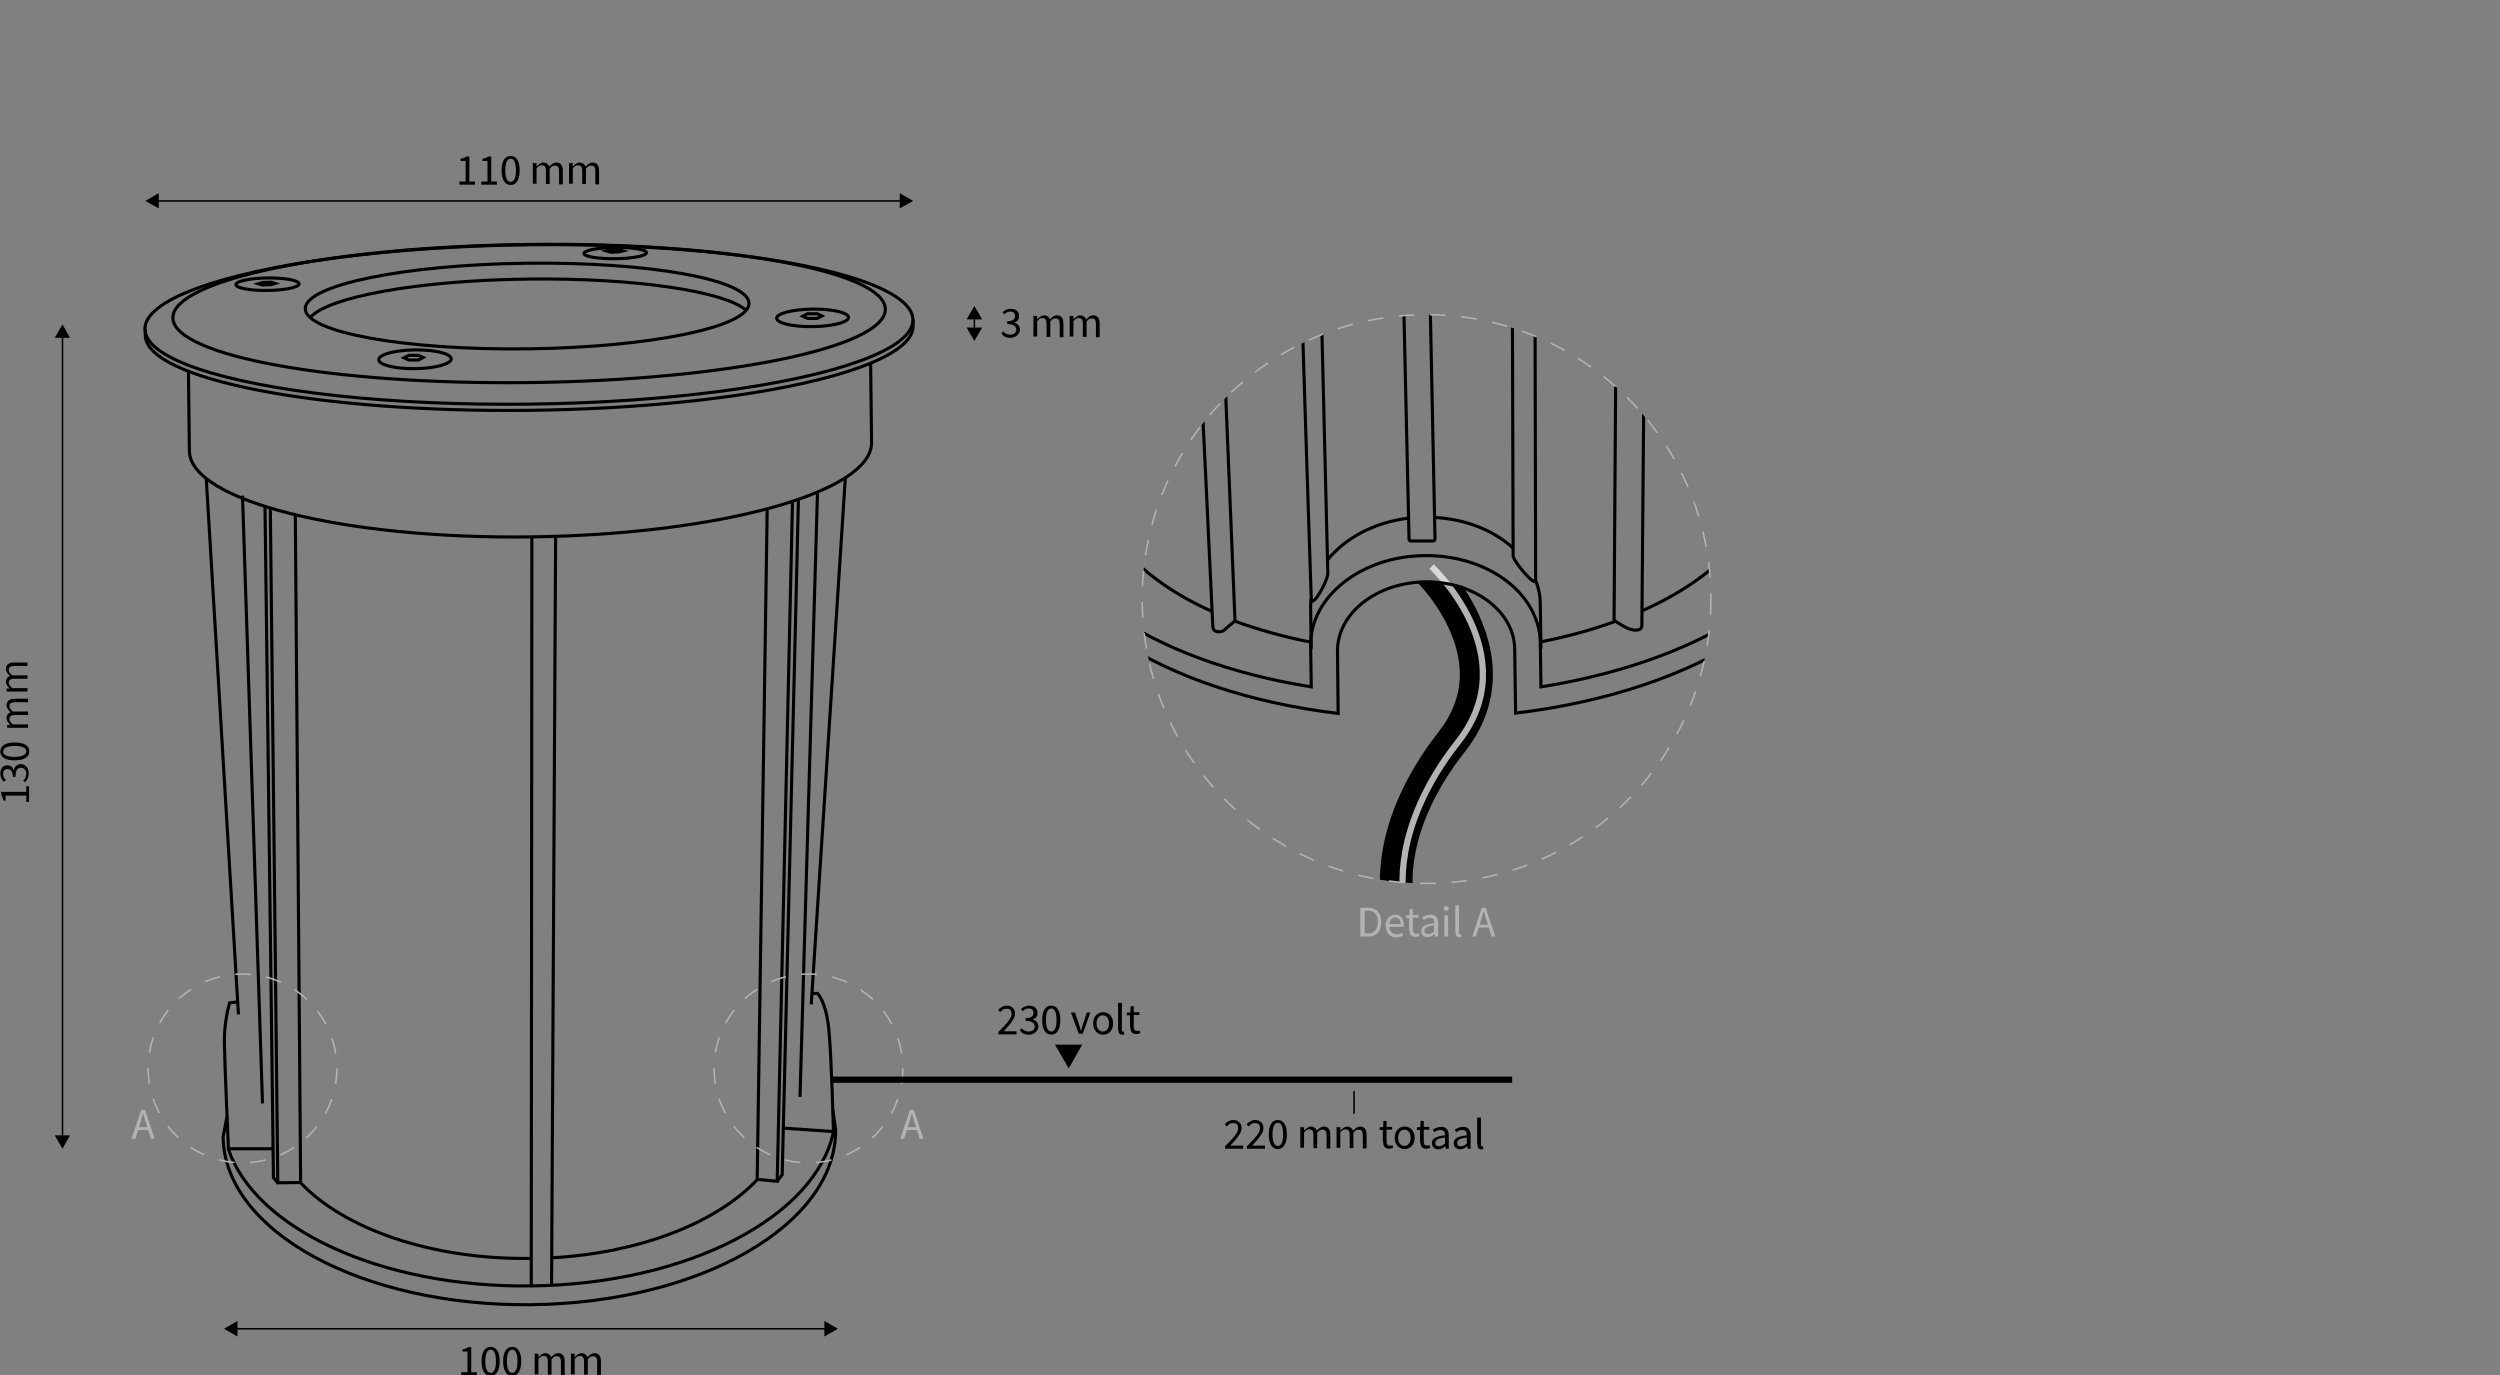 <?xml version="1.0" encoding="UTF-8"?>
<svg xmlns="http://www.w3.org/2000/svg" xmlns:xlink="http://www.w3.org/1999/xlink" version="1.1" viewBox="0 0 800 440.1">
  <rect x="0" y="0" width="800" height="440.1" fill="#808080" stroke="none"/>
  <!-- Generator: Adobe Illustrator 29.3.1, SVG Export Plug-In . SVG Version: 2.1.0 Build 151)  -->
  <defs>
    <style>
      .st0, .st1, .st2, .st3, .st4, .st5 {
        stroke-miterlimit: 10;
      }

      .st0, .st2, .st3, .st4 {
        stroke: #000;
      }

      .st0, .st2, .st5 {
        stroke-width: .5px;
      }

      .st1 {
        opacity: .7;
        stroke: #fff;
      }

      .st1, .st2, .st3, .st4, .st5 {
        fill: none;
      }

      .st1, .st4 {
        stroke-width: 2px;
      }

      .st6 {
        fill: #b3b3b3;
      }

      .st5 {
        stroke: #b3b3b3;
        stroke-dasharray: 5;
      }

      .st7 {
        clip-path: url(#clippath);
      }
    </style>
    <clipPath id="clippath">
      <circle class="st5" cx="456.5" cy="191.7" r="91"/>
    </clipPath>
  </defs>
  <g id="Laag_1">
    <g>
      <ellipse class="st3" cx="169.3" cy="100.3" rx="114" ry="22.1" transform="translate(-1.2 2.1) rotate(-.7)"/>
      <ellipse class="st3" cx="168.7" cy="97.9" rx="71" ry="13.7" transform="translate(-1.2 2.1) rotate(-.7)"/>
      <path class="st3" d="M99.3,101.6c5.6-6.6,34.7-11.9,69.9-12.3,34.1-.4,62.6,3.9,69.6,10"/>
      <ellipse class="st3" cx="169.3" cy="103.8" rx="122.9" ry="25.5" transform="translate(-1.3 2.1) rotate(-.7)"/>
      <path class="st3" d="M292.2,102.3v2c.2,14.1-54.7,26.2-122.5,27s-123-9.9-123.2-24v-2"/>
      <path class="st3" d="M278.6,116.3l.3,25.3c.2,15.9-48.5,29.4-108.8,30.2s-109.3-11.6-109.5-27.5l-.3-25.3"/>
      <path class="st3" d="M266.7,362.2c-5.7,27.2-46.7,48.7-96.7,49.3-48.2.6-88.5-18.4-97-44"/>
      <path class="st3" d="M176.6,402.5c28.6-1.6,52.9-11.4,65.7-25l3.2-214.5"/>
      <path class="st3" d="M169.9,402.7c-32,.4-59.8-9.5-73.7-24.2l-1.7-213.7"/>
      <path class="st3" d="M266.5,355.3l.9,6.1c.4,30.3-43.2,55.5-97.3,56.1s-98.3-23.4-98.7-53.7l1.2-6.3"/>
      <line class="st3" x1="170.2" y1="171.8" x2="170" y2="411.4"/>
      <line class="st3" x1="177.8" y1="171.7" x2="176.5" y2="411.2"/>
      <polyline class="st3" points="242.3 377.4 248.7 378 253.6 160.5"/>
      <path class="st3" d="M250.6,361l16.1,1.1s-.6-24.1-1.5-32.9c-.9-8.8-3.6-11.3-3.6-11.3h-1.8"/>
      <polyline class="st3" points="248.7 378 250.3 375.9 255.5 159.9"/>
      <line class="st3" x1="256" y1="351" x2="261.6" y2="157.5"/>
      <line class="st3" x1="259.6" y1="321.4" x2="270.5" y2="153"/>
      <polyline class="st3" points="96.2 378.4 88.9 378.5 86.5 162.6"/>
      <polyline class="st3" points="88.9 378.5 87.5 376.9 84.8 162.1"/>
      <path class="st3" d="M87.4,367.6h-14.3c0,0-1.2-26.9-1.3-34s1.7-12.7,1.7-12.7l2.7-.3"/>
      <line class="st3" x1="84" y1="353.1" x2="77.6" y2="158.6"/>
      <line class="st3" x1="76.3" y1="324.6" x2="66" y2="153.1"/>
      <ellipse class="st3" cx="85.6" cy="90.9" rx="10.1" ry="2" transform="translate(-1.1 1.1) rotate(-.7)"/>
      <ellipse class="st3" cx="132.8" cy="115" rx="11.6" ry="3" transform="translate(-1.4 1.6) rotate(-.7)"/>
      <ellipse class="st3" cx="196.9" cy="81" rx="10" ry="1.8" transform="translate(-1 2.4) rotate(-.7)"/>
      <ellipse class="st3" cx="260" cy="101.7" rx="11.5" ry="2.8" transform="translate(-1.2 3.2) rotate(-.7)"/>
      <polygon class="st3" points="86.7 90.3 84 90.4 82.7 90.8 84 91.2 86.7 91.1 88 90.7 86.7 90.3"/>
      <polygon class="st3" points="133.9 113.7 130.8 113.7 129.3 114.5 130.8 115.2 133.9 115.2 135.4 114.4 133.9 113.7"/>
      <polygon class="st3" points="261.5 100.4 258.4 100.4 256.9 101.2 258.4 101.9 261.5 101.9 263 101.1 261.5 100.4"/>
      <polygon class="st3" points="198 79.9 195.4 80 194.1 80.3 195.4 80.7 198 80.6 199.3 80.3 198 79.9"/>
    </g>
    <g>
      <g class="st7">
        <g>
          <path class="st0" d="M468,188s-2.3-1-6.9-1.6-7.3-.2-7.3-.2c2.2,2.4,7,7.9,10.2,15.1,5.5,12.1,4.3,23.2-3.4,33-23,29.3-18.5,52.6-18.3,53.6l9.8-2c-.2-.8-3.5-20.1,16.4-45.4,10.2-12.9,11.7-28,4.5-43.7-1.5-3.3-3.3-6.3-5-8.9Z"/>
          <path class="st1" d="M449.2,286.9s-4.5-21.7,17.4-49.5-8.5-56.1-8.5-56.1"/>
          <path class="st3" d="M517,198.8c-7.4,2.7-15.4,4.9-24,6.6"/>
          <path class="st3" d="M564.4,146.3c.2,1.4.3,2.8.4,4.3.2,17.9-15.2,34.1-39.4,44.9"/>
          <path class="st3" d="M387.9,195.7c-22.7-10.2-37.1-25.4-37.3-42.5,0-1.3,0-2.7.2-4"/>
          <path class="st3" d="M419.5,205.5c-8.7-1.7-16.8-4-24.3-6.7"/>
          <path class="st3" d="M330,155.9v7.3c.5,32,42.2,58.4,98.2,65.1,0,0-.2-19.9-.2-19.9-.1-12.1,12.4-22,28.1-22.2s28.5,9.5,28.6,21.5l.3,20.5h0c58.6-7,102.5-35.1,102.1-68.2v-7.3"/>
          <path class="st3" d="M576.8,126.7c6.4,8,9.9,16.8,10,26,.4,31.5-39.3,58.5-93.7,67.1l-.2-14.1c-.2-15.7-16.8-28.2-37.1-27.9-20.3.2-36.6,13.2-36.4,28.8,0,0,.2,13.2.2,13.2-51.7-8.2-89.3-33.5-89.7-63.9-.1-8.9,3-17.5,8.8-25.4"/>
          <path class="st3" d="M419.5,191.7c0,.9-.1,1.8-.1,2.7,0,0,.2,13.2.2,13.2"/>
          <path class="st3" d="M450.8,165.8c-11,1.3-20.4,6.4-26,13.4"/>
          <path class="st3" d="M484.2,175.4c-6.1-5.6-15.1-9.3-25.1-9.8"/>
          <path class="st3" d="M493.1,207.6l-.2-14.1c0-2.7-.5-5.3-1.5-7.7"/>
          <path class="st3" d="M320-118.1l19,250.6s-3,3-5.2,6.5c-2.2,3.5-2.9,8.4-2.9,8.4l19.9,1.8-11.4-258.7"/>
          <path class="st3" d="M588.3-122.3l-11.6,252.4s2.7,3.4,4.8,6c2.2,2.6,4.6,9.5,4.6,9.5l-21.7.7,2.3-258.2"/>
          <path class="st3" d="M444.8-96l6.1,268.6c0,.3.2.5.5.5h7.3c.3,0,.5-.3.5-.6l-5.5-268.5"/>
          <path class="st3" d="M483.4-97.2s.8,273.5.8,275.1,7.2,10.2,7.2,7.8-.6-283.4-.6-283.4"/>
          <path class="st3" d="M418-96.8s6.9,277.6,6.9,280.2-5.1,11.5-5.3,8.3c-.2-3.2-9.2-288.9-9.2-288.9"/>
          <path class="st3" d="M382.9-100l12.3,298.7s-2.6,2.1-3.4,2.9-3.7,1.1-3.7-1.2-14.6-301.8-14.6-301.8"/>
          <path class="st3" d="M518.5-100.8l-2,299.3s1.9,1.3,3.8,2.3c1.9,1,5.1,1.5,5.1-.7s2.5-302.4,2.5-302.4"/>
        </g>
      </g>
      <circle class="st5" cx="456.5" cy="191.7" r="91"/>
    </g>
  </g>
  <g id="Laag_2">
    <g>
      <line class="st2" x1="50.1" y1="64.3" x2="288.6" y2="64.3"/>
      <polygon points="50.8 66.7 46.5 64.3 50.8 61.8 50.8 66.7"/>
      <polygon points="287.9 66.7 292.2 64.3 287.9 61.8 287.9 66.7"/>
    </g>
    <g>
      <line class="st2" x1="75.3" y1="425.2" x2="264.6" y2="425.2"/>
      <polygon points="76 427.7 71.7 425.2 76 422.7 76 427.7"/>
      <polygon points="263.8 427.7 268.1 425.2 263.8 422.7 263.8 427.7"/>
    </g>
    <g>
      <line class="st2" x1="20" y1="107.3" x2="20" y2="364"/>
      <polygon points="17.5 108.1 20 103.8 22.4 108.1 17.5 108.1"/>
      <polygon points="17.5 363.3 20 367.6 22.4 363.3 17.5 363.3"/>
    </g>
    <g>
      <line class="st2" x1="311.8" y1="101.4" x2="311.8" y2="105.5"/>
      <polygon points="309.3 102.2 311.8 97.9 314.3 102.2 309.3 102.2"/>
      <polygon points="309.3 104.8 311.8 109.1 314.3 104.8 309.3 104.8"/>
    </g>
    <g>
      <path d="M147,58.1h2v-6.6h-1.6v-.7c.8-.1,1.4-.4,1.9-.7h.9v8h1.8v1h-5v-1Z"/>
      <path d="M154,58.1h2v-6.6h-1.6v-.7c.8-.1,1.4-.4,1.9-.7h.9v8h1.8v1h-5v-1Z"/>
      <path d="M160.5,54.5c0-3,1.1-4.6,2.9-4.6s2.9,1.6,2.9,4.6-1.1,4.7-2.9,4.7-2.9-1.7-2.9-4.7ZM165.1,54.5c0-2.6-.7-3.7-1.7-3.7s-1.7,1.1-1.7,3.7.7,3.7,1.7,3.7,1.7-1.1,1.7-3.7Z"/>
      <path d="M170.7,52.2h1v1h.1c.6-.6,1.3-1.2,2.1-1.2s1.6.5,1.9,1.3c.7-.8,1.4-1.3,2.2-1.3,1.4,0,2.1.9,2.1,2.7v4.3h-1.2v-4.2c0-1.3-.4-1.8-1.3-1.8s-1.1.3-1.7,1v4.9h-1.2v-4.2c0-1.3-.4-1.8-1.3-1.8s-1.1.3-1.7,1v4.9h-1.2v-6.8Z"/>
      <path d="M182.3,52.2h1v1h.1c.6-.6,1.3-1.2,2.1-1.2s1.6.5,1.9,1.3c.7-.8,1.4-1.3,2.2-1.3,1.4,0,2.1.9,2.1,2.7v4.3h-1.2v-4.2c0-1.3-.4-1.8-1.3-1.8s-1.1.3-1.7,1v4.9h-1.2v-4.2c0-1.3-.4-1.8-1.3-1.8s-1.1.3-1.7,1v4.9h-1.2v-6.8Z"/>
    </g>
    <g>
      <path d="M320.4,106.8l.6-.8c.5.6,1.2,1.1,2.3,1.1s1.9-.6,1.9-1.6-.7-1.8-2.9-1.8v-.9c1.9,0,2.5-.7,2.5-1.7s-.6-1.4-1.5-1.4-1.4.4-1.9.9l-.6-.7c.7-.6,1.5-1.1,2.6-1.1,1.6,0,2.7.8,2.7,2.3s-.7,1.8-1.6,2.1h0c1.1.3,1.9,1.1,1.9,2.3s-1.3,2.6-3,2.6-2.3-.6-2.9-1.3Z"/>
      <path d="M330.9,101.1h1v1h.1c.6-.6,1.3-1.2,2.1-1.2s1.6.5,1.9,1.3c.7-.8,1.4-1.3,2.2-1.3,1.4,0,2.1.9,2.1,2.7v4.3h-1.2v-4.2c0-1.3-.4-1.8-1.3-1.8s-1.1.3-1.7,1v4.9h-1.2v-4.2c0-1.3-.4-1.8-1.3-1.8s-1.1.3-1.7,1v4.9h-1.2v-6.8Z"/>
      <path d="M342.5,101.1h1v1h.1c.6-.6,1.3-1.2,2.1-1.2s1.6.5,1.9,1.3c.7-.8,1.4-1.3,2.2-1.3,1.4,0,2.1.9,2.1,2.7v4.3h-1.2v-4.2c0-1.3-.4-1.8-1.3-1.8s-1.1.3-1.7,1v4.9h-1.2v-4.2c0-1.3-.4-1.8-1.3-1.8s-1.1.3-1.7,1v4.9h-1.2v-6.8Z"/>
    </g>
    <g>
      <path d="M147.6,439.1h2v-6.6h-1.6v-.7c.8-.1,1.4-.4,1.9-.7h.9v8h1.8v1h-5v-1Z"/>
      <path d="M154.1,435.6c0-3,1.1-4.6,2.9-4.6s2.9,1.6,2.9,4.6-1.1,4.7-2.9,4.7-2.9-1.7-2.9-4.7ZM158.7,435.6c0-2.6-.7-3.7-1.7-3.7s-1.7,1.1-1.7,3.7.7,3.7,1.7,3.7,1.7-1.1,1.7-3.7Z"/>
      <path d="M161,435.6c0-3,1.1-4.6,2.9-4.6s2.9,1.6,2.9,4.6-1.1,4.7-2.9,4.7-2.9-1.7-2.9-4.7ZM165.6,435.6c0-2.6-.7-3.7-1.7-3.7s-1.7,1.1-1.7,3.7.7,3.7,1.7,3.7,1.7-1.1,1.7-3.7Z"/>
      <path d="M171.3,433.2h1v1h.1c.6-.6,1.3-1.2,2.1-1.2s1.6.5,1.9,1.3c.7-.8,1.4-1.3,2.2-1.3,1.4,0,2.1.9,2.1,2.7v4.3h-1.2v-4.2c0-1.3-.4-1.8-1.3-1.8s-1.1.3-1.7,1v4.9h-1.2v-4.2c0-1.3-.4-1.8-1.3-1.8s-1.1.3-1.7,1v4.9h-1.2v-6.8Z"/>
      <path d="M182.9,433.2h1v1h.1c.6-.6,1.3-1.2,2.1-1.2s1.6.5,1.9,1.3c.7-.8,1.4-1.3,2.2-1.3,1.4,0,2.1.9,2.1,2.7v4.3h-1.2v-4.2c0-1.3-.4-1.8-1.3-1.8s-1.1.3-1.7,1v4.9h-1.2v-4.2c0-1.3-.4-1.8-1.3-1.8s-1.1.3-1.7,1v4.9h-1.2v-6.8Z"/>
    </g>
    <path class="st6" d="M291.1,355.2h1.3l3.1,9.2h-1.2l-1.6-5.1c-.3-1-.6-2-.9-3.1h0c-.3,1.1-.6,2.1-.9,3.1l-1.6,5.1h-1.2l3.1-9.2ZM289.6,360.7h4.2v.9h-4.2v-.9Z"/>
    <g>
      <path class="st6" d="M435.4,290.5h2.3c2.8,0,4.3,1.6,4.3,4.6s-1.5,4.6-4.3,4.6h-2.4v-9.2ZM437.7,298.7c2.1,0,3.2-1.3,3.2-3.7s-1.1-3.6-3.2-3.6h-1v7.3h1Z"/>
      <path class="st6" d="M443.4,296.3c0-2.2,1.5-3.6,3.1-3.6s2.7,1.2,2.7,3.2,0,.5,0,.7h-4.6c0,1.4,1,2.4,2.3,2.4s1.2-.2,1.7-.5l.4.8c-.6.4-1.3.7-2.2.7-1.8,0-3.3-1.3-3.3-3.6ZM448.2,295.7c0-1.4-.6-2.1-1.7-2.1s-1.8.8-2,2.1h3.6Z"/>
      <path class="st6" d="M450.9,297.6v-3.8h-1v-.9h1.1c0,0,.1-2,.1-2h1v1.9h1.8v.9h-1.8v3.8c0,.8.3,1.3,1.1,1.3s.6,0,.8-.2l.2.9c-.4.1-.8.3-1.3.3-1.4,0-1.9-.9-1.9-2.3Z"/>
      <path class="st6" d="M454.8,297.9c0-1.5,1.3-2.2,4.2-2.5,0-.9-.3-1.7-1.4-1.7s-1.5.4-2,.7l-.5-.8c.6-.4,1.6-.9,2.7-.9,1.7,0,2.4,1.1,2.4,2.8v4.2h-1v-.8h-.1c-.6.5-1.4,1-2.3,1s-2-.7-2-1.9ZM458.9,298v-1.9c-2.3.3-3.1.8-3.1,1.7s.5,1.1,1.2,1.1,1.2-.3,1.9-.9Z"/>
      <path class="st6" d="M462,290.7c0-.5.3-.7.8-.7s.8.3.8.7-.3.7-.8.7-.8-.3-.8-.7ZM462.2,292.9h1.2v6.8h-1.2v-6.8Z"/>
      <path class="st6" d="M465.7,298.3v-8.6h1.2v8.7c0,.4.2.5.3.5s.1,0,.3,0l.2.9c-.2,0-.4.1-.7.1-.9,0-1.2-.6-1.2-1.5Z"/>
      <path class="st6" d="M474.1,290.5h1.3l3.1,9.2h-1.2l-1.6-5.1c-.3-1-.6-2-.9-3.1h0c-.3,1.1-.6,2.1-.9,3.1l-1.6,5.1h-1.2l3.1-9.2ZM472.6,295.9h4.2v.9h-4.2v-.9Z"/>
    </g>
    <g>
      <path d="M8.4,256.6v-2s-6.6,0-6.6,0v1.6s-.7,0-.7,0c-.2-.8-.4-1.4-.7-1.9v-.9s8,0,8,0v-1.8s.9,0,.9,0v5c0,0-.9,0-.9,0Z"/>
      <path d="M8.2,250.4l-.8-.6c.6-.5,1-1.2,1-2.3,0-1.1-.7-1.8-1.7-1.8-1.1,0-1.8.8-1.7,2.9h-.9c0-1.9-.8-2.5-1.7-2.5-.9,0-1.4.6-1.4,1.6,0,.7.4,1.4.9,1.9l-.7.6c-.6-.7-1.1-1.5-1.1-2.6,0-1.6.8-2.7,2.2-2.7,1.1,0,1.8.6,2.1,1.6h0c.2-1.1,1-2,2.2-2,1.6,0,2.6,1.3,2.6,2.9,0,1.4-.6,2.3-1.2,3Z"/>
      <path d="M4.7,243.3c-3,0-4.6-1-4.6-2.8,0-1.8,1.6-2.9,4.6-2.9,3,0,4.7,1,4.7,2.8,0,1.8-1.6,2.9-4.6,2.9ZM4.7,238.7c-2.6,0-3.7.8-3.7,1.8,0,1,1.1,1.7,3.7,1.7,2.6,0,3.7-.8,3.7-1.8s-1.1-1.7-3.8-1.7Z"/>
      <path d="M2.3,233v-1s1-.1,1-.1h0c-.7-.6-1.2-1.3-1.2-2.1,0-1,.5-1.6,1.3-1.9-.8-.7-1.3-1.4-1.3-2.2,0-1.4.9-2.1,2.6-2.1h4.3c0,0,0,1.1,0,1.1h-4.2c-1.3,0-1.8.5-1.8,1.3,0,.5.4,1.1,1.1,1.7h4.9c0,0,0,1.1,0,1.1h-4.2c-1.3,0-1.8.5-1.8,1.3,0,.5.4,1.1,1.1,1.7h4.9c0,0,0,1.1,0,1.1H2.3Z"/>
      <path d="M2.1,221.4v-1s1-.1,1-.1h0c-.7-.6-1.2-1.3-1.2-2.1,0-1,.5-1.6,1.3-1.9-.8-.7-1.3-1.4-1.3-2.2,0-1.4.9-2.1,2.6-2.1h4.3c0,0,0,1.1,0,1.1h-4.2c-1.3,0-1.8.5-1.8,1.3,0,.5.4,1.1,1.1,1.7h4.9c0,0,0,1.1,0,1.1h-4.2c-1.3,0-1.8.5-1.8,1.3,0,.5.4,1.1,1.1,1.7h4.9c0,0,0,1.1,0,1.1H2.1Z"/>
    </g>
    <circle class="st5" cx="258.7" cy="341.9" r="30.2"/>
    <path class="st6" d="M45.1,355.2h1.3l3.1,9.2h-1.2l-1.6-5.1c-.3-1-.6-2-.9-3.1h0c-.3,1.1-.6,2.1-.9,3.1l-1.6,5.1h-1.2l3.1-9.2ZM43.6,360.7h4.2v.9h-4.2v-.9Z"/>
    <circle class="st5" cx="77.6" cy="341.9" r="30.2"/>
    <line class="st4" x1="266.2" y1="345.5" x2="483.9" y2="345.5"/>
    <polygon points="342 341.9 337.6 334.3 346.3 334.3 342 341.9"/>
    <g>
      <path d="M319.5,330.2c2.7-2.7,4.2-4.3,4.2-5.7s-.6-1.7-1.7-1.7-1.4.5-1.9,1.1l-.7-.7c.7-.8,1.6-1.4,2.7-1.4,1.7,0,2.7,1,2.7,2.6s-1.5,3.3-3.6,5.6c.5,0,1,0,1.5,0h2.6v1h-5.8v-.7Z"/>
      <path d="M326.3,329.8l.6-.8c.5.6,1.2,1.1,2.3,1.1s1.9-.6,1.9-1.6-.7-1.8-2.9-1.8v-.9c1.9,0,2.5-.7,2.5-1.7s-.6-1.4-1.5-1.4-1.4.4-1.9.9l-.6-.7c.7-.6,1.5-1.1,2.6-1.1,1.6,0,2.7.8,2.7,2.3s-.7,1.8-1.6,2.1h0c1.1.3,1.9,1.1,1.9,2.3s-1.3,2.6-3,2.6-2.3-.6-2.9-1.3Z"/>
      <path d="M333.5,326.4c0-3,1.1-4.6,2.9-4.6s2.9,1.6,2.9,4.6-1.1,4.7-2.9,4.7-2.9-1.7-2.9-4.7ZM338.1,326.4c0-2.6-.7-3.7-1.7-3.7s-1.7,1.1-1.7,3.7.7,3.7,1.7,3.7,1.7-1.1,1.7-3.7Z"/>
      <path d="M342.8,324h1.2l1.3,3.9c.2.7.4,1.4.6,2h0c.2-.7.4-1.3.6-2l1.3-3.9h1.1l-2.4,6.8h-1.3l-2.5-6.8Z"/>
      <path d="M349.8,327.5c0-2.3,1.5-3.6,3.2-3.6s3.2,1.3,3.2,3.6-1.5,3.6-3.2,3.6-3.2-1.3-3.2-3.6ZM354.9,327.5c0-1.6-.8-2.6-2-2.6s-2,1.1-2,2.6.8,2.6,2,2.6,2-1,2-2.6Z"/>
      <path d="M357.8,329.5v-8.6h1.2v8.7c0,.4.2.5.3.5s.1,0,.3,0l.2.9c-.2,0-.4.1-.7.1-.9,0-1.2-.6-1.2-1.5Z"/>
      <path d="M361.6,328.7v-3.8h-1v-.9h1.1c0,0,.1-2,.1-2h1v1.9h1.8v.9h-1.8v3.8c0,.8.3,1.3,1.1,1.3s.6,0,.8-.2l.2.9c-.4.1-.8.3-1.3.3-1.4,0-1.9-.9-1.9-2.3Z"/>
    </g>
    <line class="st2" x1="433.3" y1="356.4" x2="433.3" y2="349.1"/>
    <g>
      <path d="M392,366.8c2.7-2.7,4.2-4.3,4.2-5.7s-.6-1.7-1.7-1.7-1.4.5-1.9,1.1l-.7-.7c.7-.8,1.6-1.4,2.7-1.4,1.7,0,2.7,1,2.7,2.6s-1.5,3.3-3.6,5.6c.5,0,1,0,1.5,0h2.6v1h-5.8v-.7Z"/>
      <path d="M399,366.8c2.7-2.7,4.2-4.3,4.2-5.7s-.6-1.7-1.7-1.7-1.4.5-1.9,1.1l-.7-.7c.7-.8,1.6-1.4,2.7-1.4,1.7,0,2.7,1,2.7,2.6s-1.5,3.3-3.6,5.6c.5,0,1,0,1.5,0h2.6v1h-5.8v-.7Z"/>
      <path d="M406,363c0-3,1.1-4.6,2.9-4.6s2.9,1.6,2.9,4.6-1.1,4.7-2.9,4.7-2.9-1.7-2.9-4.7ZM410.6,363c0-2.6-.7-3.7-1.7-3.7s-1.7,1.1-1.7,3.7.7,3.7,1.7,3.7,1.7-1.1,1.7-3.7Z"/>
      <path d="M416.3,360.7h1v1h.1c.6-.6,1.3-1.2,2.1-1.2s1.6.5,1.9,1.3c.7-.8,1.4-1.3,2.2-1.3,1.4,0,2.1.9,2.1,2.7v4.3h-1.2v-4.2c0-1.3-.4-1.8-1.3-1.8s-1.1.3-1.7,1v4.9h-1.2v-4.2c0-1.3-.4-1.8-1.3-1.8s-1.1.3-1.7,1v4.9h-1.2v-6.8Z"/>
      <path d="M427.9,360.7h1v1h.1c.6-.6,1.3-1.2,2.1-1.2s1.6.5,1.9,1.3c.7-.8,1.4-1.3,2.2-1.3,1.4,0,2.1.9,2.1,2.7v4.3h-1.2v-4.2c0-1.3-.4-1.8-1.3-1.8s-1.1.3-1.7,1v4.9h-1.2v-4.2c0-1.3-.4-1.8-1.3-1.8s-1.1.3-1.7,1v4.9h-1.2v-6.8Z"/>
      <path d="M442.5,365.4v-3.8h-1v-.9h1.1c0,0,.1-2,.1-2h1v1.9h1.8v.9h-1.8v3.8c0,.8.3,1.3,1.1,1.3s.6,0,.8-.2l.2.9c-.4.1-.8.3-1.3.3-1.4,0-1.9-.9-1.9-2.3Z"/>
      <path d="M446.3,364.1c0-2.3,1.5-3.6,3.2-3.6s3.2,1.3,3.2,3.6-1.5,3.6-3.2,3.6-3.2-1.3-3.2-3.6ZM451.4,364.1c0-1.6-.8-2.6-2-2.6s-2,1.1-2,2.6.8,2.6,2,2.6,2-1,2-2.6Z"/>
      <path d="M454.4,365.4v-3.8h-1v-.9h1.1c0,0,.1-2,.1-2h1v1.9h1.8v.9h-1.8v3.8c0,.8.3,1.3,1.1,1.3s.6,0,.8-.2l.2.9c-.4.1-.8.3-1.3.3-1.4,0-1.9-.9-1.9-2.3Z"/>
      <path d="M458.2,365.8c0-1.5,1.3-2.2,4.2-2.5,0-.9-.3-1.7-1.4-1.7s-1.5.4-2,.7l-.5-.8c.6-.4,1.6-.9,2.7-.9,1.7,0,2.4,1.1,2.4,2.8v4.2h-1v-.8h-.1c-.6.5-1.4,1-2.3,1s-2-.7-2-1.9ZM462.4,365.9v-1.9c-2.3.3-3.1.8-3.1,1.7s.5,1.1,1.2,1.1,1.2-.3,1.9-.9Z"/>
      <path d="M465.2,365.8c0-1.5,1.3-2.2,4.2-2.5,0-.9-.3-1.7-1.4-1.7s-1.5.4-2,.7l-.5-.8c.6-.4,1.6-.9,2.7-.9,1.7,0,2.4,1.1,2.4,2.8v4.2h-1v-.8h-.1c-.6.5-1.4,1-2.3,1s-2-.7-2-1.9ZM469.4,365.9v-1.9c-2.3.3-3.1.8-3.1,1.7s.5,1.1,1.2,1.1,1.2-.3,1.9-.9Z"/>
      <path d="M472.7,366.2v-8.6h1.2v8.7c0,.4.2.5.3.5s.1,0,.3,0l.2.9c-.2,0-.4.1-.7.1-.9,0-1.2-.6-1.2-1.5Z"/>
    </g>
  </g>
</svg>